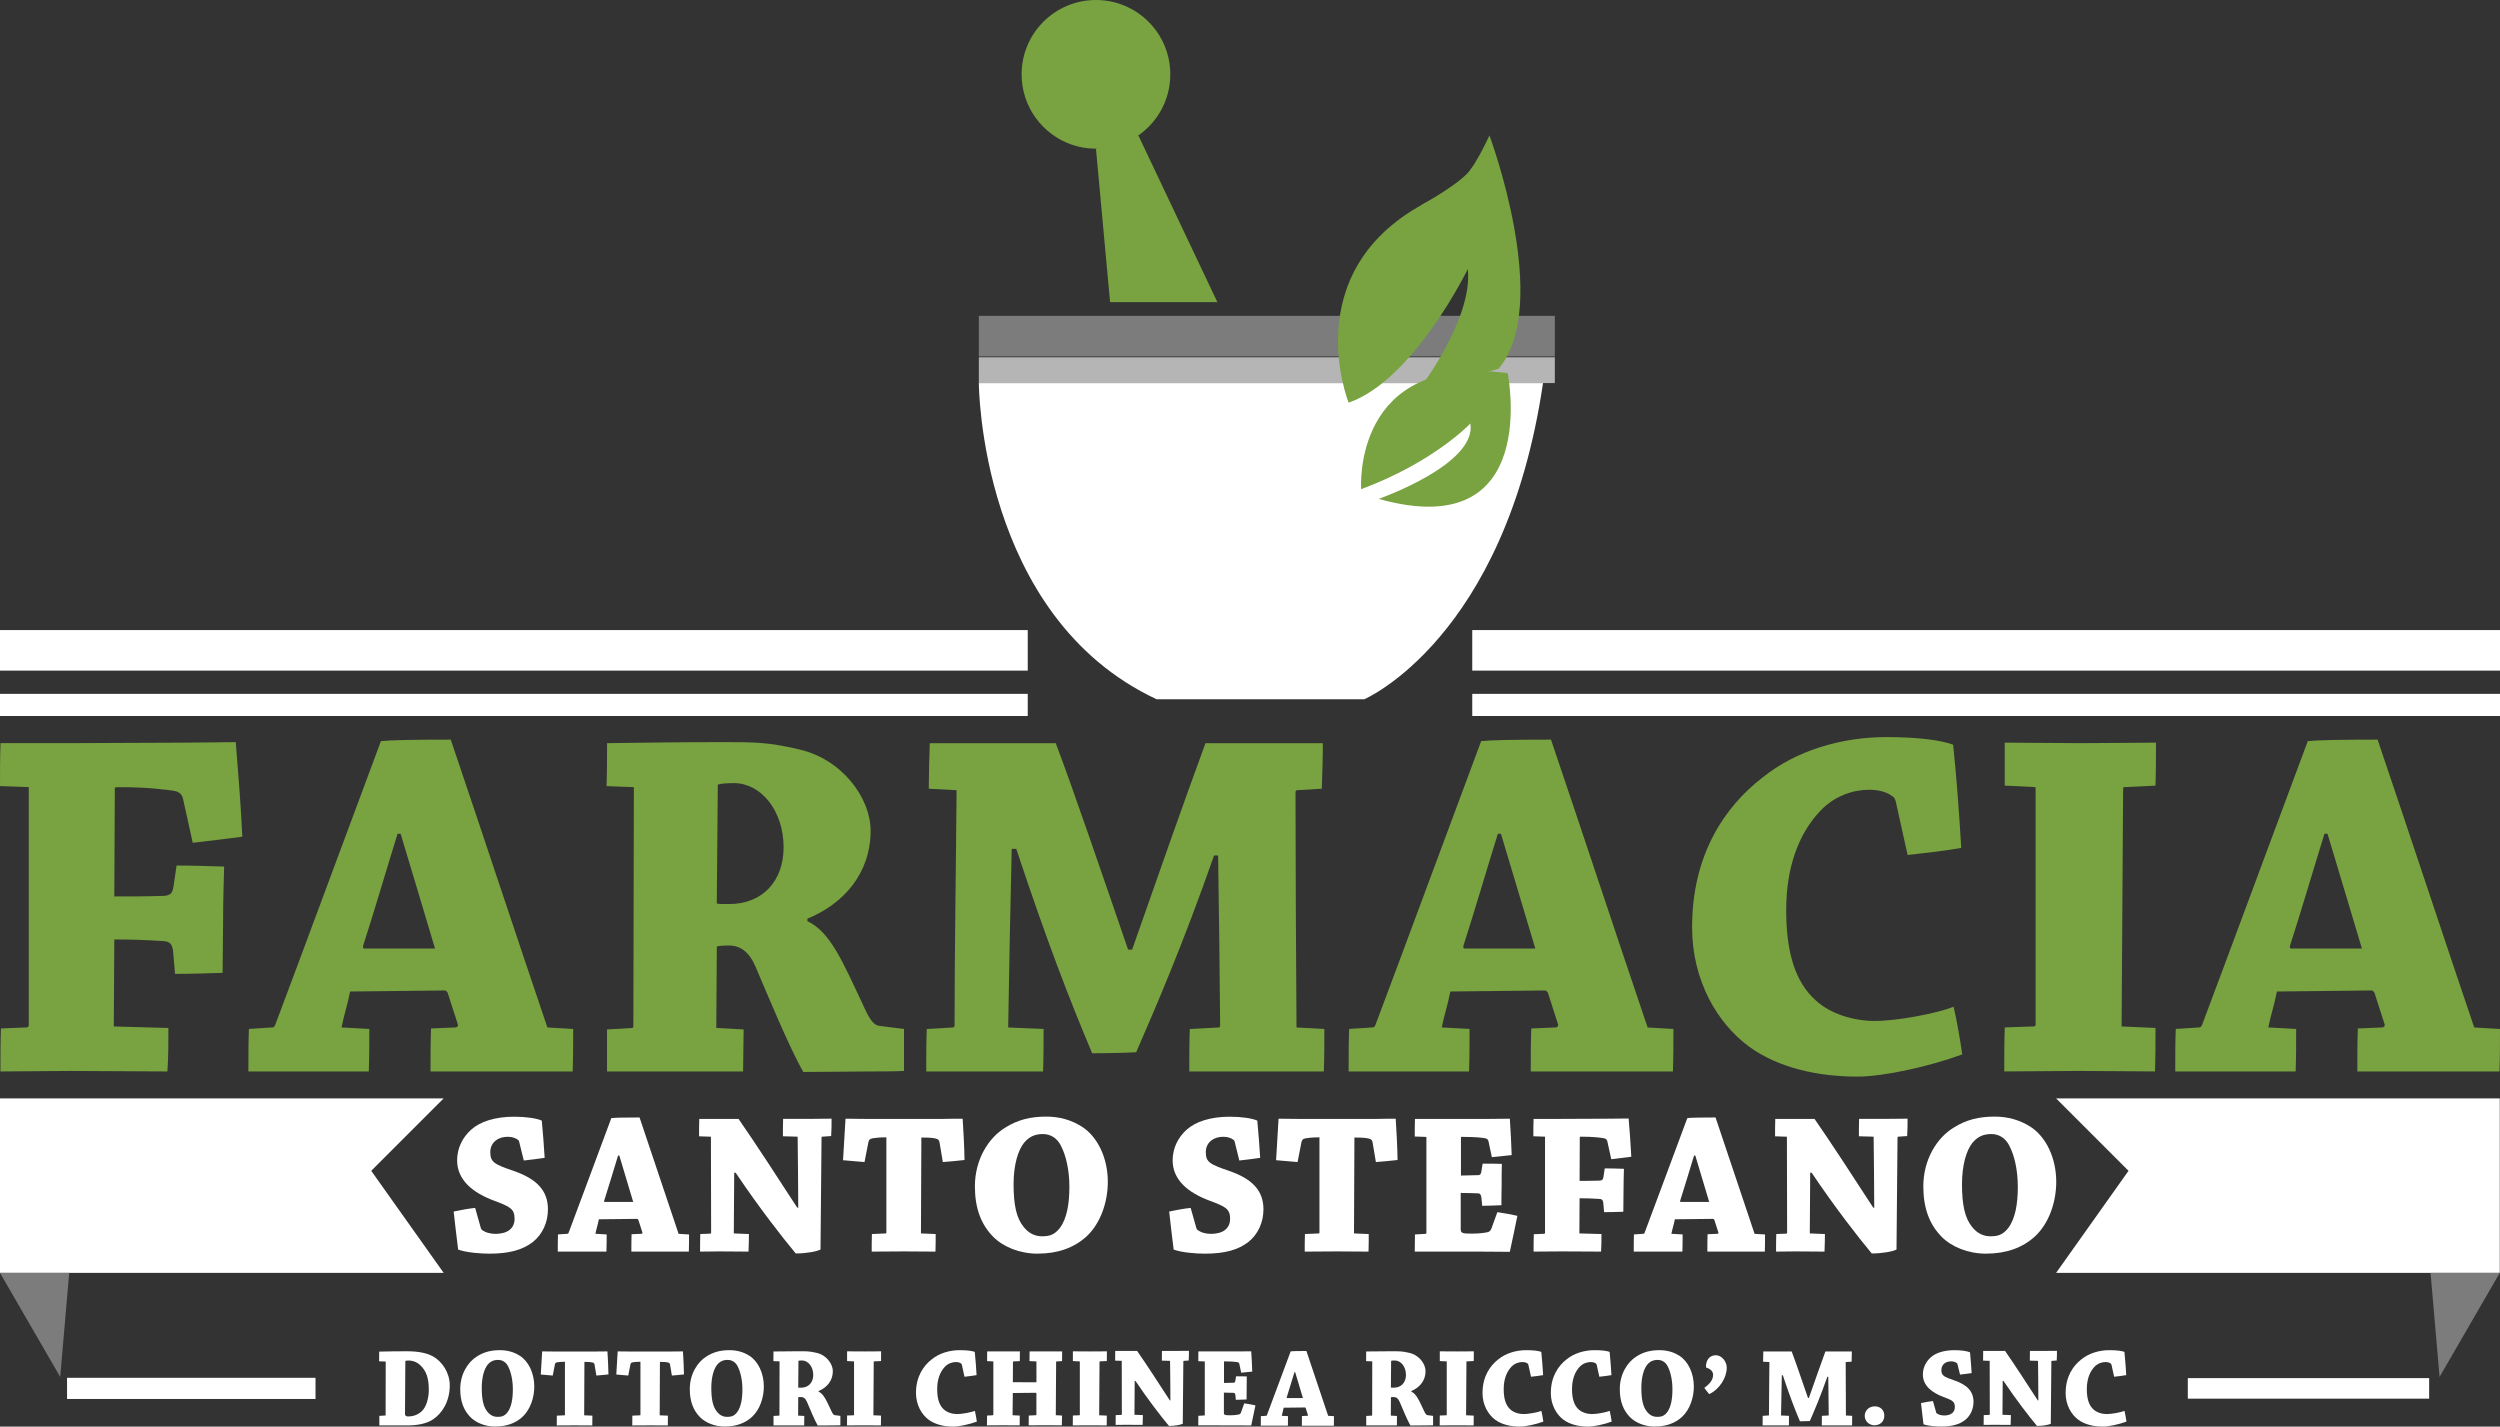 <?xml version="1.0" encoding="UTF-8"?><svg id="Livello_1" xmlns="http://www.w3.org/2000/svg" viewBox="0 0 730 416.57"><rect x="0" y="0" width="730" height="416.57" fill="#333333" stroke="none"/><defs><style>.cls-1{stroke:#7c7c7c;}.cls-1,.cls-2{stroke-width:11.84px;}.cls-1,.cls-2,.cls-3,.cls-4,.cls-5,.cls-6{fill:#fff;}.cls-1,.cls-2,.cls-4,.cls-5,.cls-7,.cls-6{stroke-miterlimit:10;}.cls-2,.cls-4,.cls-5,.cls-6{stroke:#fff;}.cls-8{fill:#7c7c7c;}.cls-9{fill:#79a240;}.cls-4{stroke-width:6px;}.cls-5{stroke-width:6.18px;}.cls-7{fill:#b5b5b5;stroke:#b5b5b5;stroke-width:7.53px;}.cls-6{stroke-width:6.46px;}</style></defs><g><line class="cls-4" x1="638.84" y1="405.41" x2="709.31" y2="405.41"/><line class="cls-5" x1="19.58" y1="405.41" x2="92.13" y2="405.41"/><g><path class="cls-3" d="M112.5,413.34c.07,0,.1-.07,.1-.13l.03-15.64-1.93-.07c0-.97,.03-1.9,.03-2.83,2.46-.07,5.39-.1,8.15-.1,3.46,0,5.82,.57,7.49,1.46,2.83,1.56,4.96,4.89,4.96,8.48,0,4.72-2.2,8.15-4.89,9.95-1.93,1.33-4.89,1.76-7.25,1.76h-8.42v-2.79l1.73-.1Zm5.76-.43c0,.43,.33,.7,.83,.7,1.26,0,2.69-.3,3.99-1.46,1.53-1.4,2.13-4.12,2.13-6.29,0-3.46-.7-5.49-2.46-7.19-1.13-1.1-2.5-1.4-3.39-1.4-.43,0-.77,.03-1,.13l-.1,15.5Z"/><path class="cls-3" d="M144.6,416.55c-2.93,0-5.59-1.1-7.22-2.73-2-2.03-2.99-4.66-2.99-8.22,0-4.36,2.2-7.88,4.92-9.55,2.06-1.3,4.13-1.8,6.69-1.8,2.13,0,4.06,.53,5.79,1.63,2.56,1.63,4.22,5.09,4.22,8.98,0,3.23-1.13,6.69-3.43,8.85-2.06,1.9-4.72,2.83-7.95,2.83h-.03Zm.76-2.83c1.03,0,1.93-.17,2.83-1.33,1.16-1.53,1.56-3.96,1.56-6.72s-.57-5.12-1.36-6.65c-.63-1.3-1.73-1.93-2.96-1.93-1.36,0-2.3,.5-3.06,1.43-.96,1.2-1.7,3.56-1.7,6.72,0,3.39,.47,5.55,1.66,6.99,.9,1.13,1.96,1.5,2.99,1.5h.03Z"/><path class="cls-3" d="M164.86,413.26c.07,0,.1-.07,.1-.13v-15.5c-1.26,0-1.83,.1-2.3,.17-.47,.1-.57,.33-.63,.63l-.63,3.23c-1.13-.1-2.43-.2-3.49-.3,.13-2.26,.27-4.52,.4-6.75,.7,0,2,.03,3.16,.03h12.74c1.3-.03,2.5-.03,3.16-.03,.13,2.23,.27,4.49,.3,6.72-1.06,.13-2.36,.23-3.53,.33l-.53-3.19c-.07-.37-.2-.53-.63-.63-.43-.1-.83-.17-2.33-.17l-.07,15.6,2.4,.1c0,.93,0,1.9-.03,2.86-1.4,0-3.43-.03-5.16-.03-1.6,0-3.56,.03-5.22,.03,0-.96,0-1.93,.03-2.86l2.26-.1Z"/><path class="cls-3" d="M186.91,413.26c.07,0,.1-.07,.1-.13v-15.5c-1.26,0-1.83,.1-2.3,.17-.47,.1-.57,.33-.63,.63l-.63,3.23c-1.13-.1-2.43-.2-3.49-.3,.13-2.26,.27-4.52,.4-6.75,.7,0,2,.03,3.16,.03h12.74c1.3-.03,2.5-.03,3.16-.03,.13,2.23,.27,4.49,.3,6.72-1.06,.13-2.36,.23-3.53,.33l-.53-3.19c-.07-.37-.2-.53-.63-.63-.43-.1-.83-.17-2.33-.17l-.07,15.6,2.4,.1c0,.93,0,1.9-.03,2.86-1.4,0-3.43-.03-5.16-.03-1.6,0-3.56,.03-5.22,.03,0-.96,0-1.93,.03-2.86l2.26-.1Z"/><path class="cls-3" d="M211.63,416.55c-2.93,0-5.59-1.1-7.22-2.73-2-2.03-2.99-4.66-2.99-8.22,0-4.36,2.2-7.88,4.92-9.55,2.06-1.3,4.13-1.8,6.69-1.8,2.13,0,4.06,.53,5.79,1.63,2.56,1.63,4.22,5.09,4.22,8.98,0,3.23-1.13,6.69-3.43,8.85-2.06,1.9-4.72,2.83-7.95,2.83h-.03Zm.76-2.83c1.03,0,1.93-.17,2.83-1.33,1.16-1.53,1.56-3.96,1.56-6.72s-.57-5.12-1.36-6.65c-.63-1.3-1.73-1.93-2.96-1.93-1.36,0-2.3,.5-3.06,1.43-.96,1.2-1.7,3.56-1.7,6.72,0,3.39,.47,5.55,1.66,6.99,.9,1.13,1.96,1.5,2.99,1.5h.03Z"/><path class="cls-3" d="M225.83,397.46c.03-.96,.03-1.9,.03-2.83,2.3-.03,5.09-.07,7.68-.07,1.93,0,2.93,0,4.89,.47,2.89,.63,4.76,3.23,4.76,5.36,0,2.83-1.8,4.82-4.16,5.79v.17c1.5,.7,2.3,2.6,3.76,5.72,.37,.8,.63,1.13,1,1.16l1.6,.2v2.76c-.63,.03-1.8,.03-2.46,.03-.73,0-3.56,.03-4.16,.03-.87-1.46-2.46-5.32-3.13-6.89-.43-1.03-1.03-1.43-1.76-1.43-.43,0-.7,.03-.8,.07l-.03,5.36,1.8,.1c0,.93-.03,1.83-.03,2.76h-8.95v-2.76l1.66-.1s.07-.07,.07-.1l.03-15.74-1.8-.07Zm7.25,7.72c.13,.03,.37,.03,.8,.03,2.23,0,3.59-1.53,3.59-3.73,0-2.43-1.5-4.22-3.26-4.22-.53,0-.87,.03-1.06,.1l-.07,7.82Z"/><path class="cls-3" d="M247.35,397.42v-2.83c1.4,0,3.49,.03,5.02,.03,1.66,0,3.56-.03,4.92-.03,0,.9,0,1.93-.03,2.83l-2.06,.1c-.07,0-.07,.07-.07,.17l-.1,15.57,2.23,.1c0,.93,0,1.93-.03,2.86-1.36,0-3.33-.03-5.02-.03-1.5,0-3.39,.03-4.89,.03,0-.93,0-1.93,.03-2.89l1.93-.07c.07,0,.1-.07,.1-.13v-15.6l-2.03-.1Z"/><path class="cls-3" d="M267.47,406.72c0-4.72,2.13-7.88,4.62-9.81,2.23-1.8,5.22-2.66,8.15-2.66,2.06,0,3.59,.2,4.39,.5,.23,2.26,.4,4.52,.53,6.79-1.13,.2-2.33,.33-3.53,.47l-.76-3.46c-.03-.17-.1-.33-.23-.4-.33-.27-.87-.43-1.53-.43-1.06,0-2.26,.4-3.19,1.36-1.46,1.53-2.26,3.76-2.26,6.55s.6,4.72,1.93,5.92c1,.93,2.56,1.36,3.89,1.36,1.5,0,4.09-.5,5.19-.93,.23,1,.43,2.2,.57,3.13-2.13,.8-5.19,1.46-6.89,1.46-2.59,0-5.19-.57-7.12-1.96-2.1-1.53-3.76-4.36-3.76-7.85v-.03Z"/><path class="cls-3" d="M289.93,413.24c.07,0,.13-.07,.13-.13v-15.57l-1.83-.1c0-.9,0-1.93,.03-2.83h9.55c0,.9,0,1.93-.03,2.83l-1.93,.1s-.07,.03-.07,.17l-.03,5.79c0,.07,.03,.1,.07,.1l6.82,.03v-6.09l-2.03-.1c0-.9,.03-1.93,.03-2.83h9.51c0,.87,0,1.96-.03,2.83l-1.63,.1c-.07,0-.1,.03-.1,.13l-.1,15.57,1.83,.1c-.03,.9-.03,1.93-.07,2.86-1.3,0-3.16-.03-4.56-.03-1.73,0-3.63,.03-5.12,.03,0-.93,0-1.96,.03-2.86l2.13-.1c.07,0,.1-.03,.1-.13v-6.29c0-.07-.03-.13-.1-.13l-6.79,.07-.07,6.49,2.1,.1c0,.93,0,1.93-.03,2.86-1.33,0-3.23-.03-4.86-.03-1.46,0-3.29,.03-4.69,.03,0-.93,.03-1.93,.03-2.86l1.7-.1Z"/><path class="cls-3" d="M313.28,397.42v-2.83c1.4,0,3.49,.03,5.02,.03,1.66,0,3.56-.03,4.92-.03,0,.9,0,1.93-.03,2.83l-2.06,.1c-.07,0-.07,.07-.07,.17l-.1,15.57,2.23,.1c0,.93,0,1.93-.03,2.86-1.36,0-3.33-.03-5.02-.03-1.5,0-3.39,.03-4.89,.03,0-.93,0-1.93,.03-2.89l1.93-.07c.07,0,.1-.07,.1-.13v-15.6l-2.03-.1Z"/><path class="cls-3" d="M327.45,413.14c.1-.03,.13-.07,.13-.13l-.03-15.64-1.93-.07c0-.93,0-1.93,.03-2.83h6.39c2.53,3.63,6.69,10.01,9.55,14.44h.17c-.03-3.83-.03-7.72-.1-11.54l-2.4-.07c0-.9,0-1.96,.03-2.83h4.32c1.16,0,2.56-.03,3.56-.03,0,.9,0,1.9-.07,2.83l-1.46,.1c-.07,0-.1,.03-.1,.17l-.17,18.2c-.67,.33-2.36,.63-4.03,.63-2.2-2.63-5.96-7.45-9.78-13.14h-.23c-.03,3.39-.03,6.59-.07,9.88l2.46,.1c0,.9-.03,1.93-.07,2.86-1.4,0-3.16-.03-4.76-.03-1.06,0-2.2,.03-3.13,.03,0-.93,0-1.93,.03-2.86l1.63-.07Z"/><path class="cls-3" d="M351.67,413.31c.07,0,.13-.07,.13-.13v-15.64l-1.9-.07c0-.97,0-1.96,.03-2.86h12.14c1.36,0,2.53-.03,3.29-.03,.13,1.96,.23,3.96,.3,5.92-.96,.1-2.13,.23-3.23,.33l-.53-2.53c-.07-.3-.2-.5-.67-.57-.47-.07-1.43-.2-3.49-.2h-.33v6.29c1.03-.03,1.96-.03,2.89-.07,.2,0,.4-.23,.43-.63l.2-1.23c1.06-.03,2.16,0,3.13,.03-.03,1.06-.03,2.26-.03,3.46-.03,1.2-.03,2.4-.03,3.26-.96,.03-2.06,.1-3.13,.1l-.13-1.33c-.07-.5-.23-.7-.53-.7-.93-.03-1.86-.07-2.83-.07v5.89c0,.63,.23,.73,1.73,.73,1.33,0,2.16-.13,2.63-.23,.33-.07,.5-.27,.63-.6l.96-2.66c1.13,.17,2.26,.37,3.26,.6-.4,1.93-.8,3.89-1.23,5.86-1.7-.03-6.29-.03-10.91-.03h-4.56c0-.9,.03-1.9,.03-2.79l1.73-.1Z"/><path class="cls-3" d="M369.73,413.42c.1,0,.17-.07,.2-.17,2.03-5.39,4.92-13.24,6.95-18.66,.6-.07,2.13-.1,4.59-.1,1.9,5.59,4.52,13.54,6.35,18.93l1.7,.1c0,.9,0,1.86-.03,2.79h-9.35c0-.96,0-1.9,.03-2.83l1.63-.07c.1-.03,.17-.1,.13-.2-.17-.5-.5-1.56-.67-2.06-.07-.13-.13-.17-.23-.17l-6.19,.07c-.13,.73-.43,1.66-.57,2.36l1.83,.1c0,.9,0,1.86-.03,2.79h-7.92c0-.96,0-1.9,.03-2.79l1.53-.1Zm8.25-12.74c-.77,2.46-1.53,5.09-2.26,7.35-.03,.13,0,.2,.07,.2h4.66c-.67-2.2-1.46-4.92-2.26-7.55h-.2Z"/><path class="cls-3" d="M398.9,397.46c.03-.96,.03-1.9,.03-2.83,2.3-.03,5.09-.07,7.68-.07,1.93,0,2.93,0,4.89,.47,2.89,.63,4.76,3.23,4.76,5.36,0,2.83-1.8,4.82-4.16,5.79v.17c1.5,.7,2.3,2.6,3.76,5.72,.37,.8,.63,1.13,1,1.16l1.6,.2v2.76c-.63,.03-1.8,.03-2.46,.03-.73,0-3.56,.03-4.16,.03-.87-1.46-2.46-5.32-3.13-6.89-.43-1.03-1.03-1.43-1.76-1.43-.43,0-.7,.03-.8,.07l-.03,5.36,1.8,.1c0,.93-.03,1.83-.03,2.76h-8.95v-2.76l1.66-.1s.07-.07,.07-.1l.03-15.74-1.8-.07Zm7.25,7.72c.13,.03,.37,.03,.8,.03,2.23,0,3.59-1.53,3.59-3.73,0-2.43-1.5-4.22-3.26-4.22-.53,0-.87,.03-1.07,.1l-.07,7.82Z"/><path class="cls-3" d="M420.42,397.42v-2.83c1.4,0,3.49,.03,5.02,.03,1.66,0,3.56-.03,4.92-.03,0,.9,0,1.93-.03,2.83l-2.06,.1c-.07,0-.07,.07-.07,.17l-.1,15.57,2.23,.1c0,.93,0,1.93-.03,2.86-1.36,0-3.33-.03-5.02-.03-1.5,0-3.39,.03-4.89,.03,0-.93,0-1.93,.03-2.89l1.93-.07c.07,0,.1-.07,.1-.13v-15.6l-2.03-.1Z"/><path class="cls-3" d="M432.9,406.72c0-4.72,2.13-7.88,4.62-9.81,2.23-1.8,5.22-2.66,8.15-2.66,2.06,0,3.59,.2,4.39,.5,.23,2.26,.4,4.52,.53,6.79-1.13,.2-2.33,.33-3.53,.47l-.77-3.46c-.03-.17-.1-.33-.23-.4-.33-.27-.87-.43-1.53-.43-1.06,0-2.26,.4-3.19,1.36-1.46,1.53-2.26,3.76-2.26,6.55s.6,4.72,1.93,5.92c1,.93,2.56,1.36,3.89,1.36,1.5,0,4.09-.5,5.19-.93,.23,1,.43,2.2,.57,3.13-2.13,.8-5.19,1.46-6.89,1.46-2.6,0-5.19-.57-7.12-1.96-2.1-1.53-3.76-4.36-3.76-7.85v-.03Z"/><path class="cls-3" d="M452.85,406.72c0-4.72,2.13-7.88,4.62-9.81,2.23-1.8,5.22-2.66,8.15-2.66,2.06,0,3.59,.2,4.39,.5,.23,2.26,.4,4.52,.53,6.79-1.13,.2-2.33,.33-3.53,.47l-.77-3.46c-.03-.17-.1-.33-.23-.4-.33-.27-.87-.43-1.53-.43-1.06,0-2.26,.4-3.19,1.36-1.46,1.53-2.26,3.76-2.26,6.55s.6,4.72,1.93,5.92c1,.93,2.56,1.36,3.89,1.36,1.5,0,4.09-.5,5.19-.93,.23,1,.43,2.2,.57,3.13-2.13,.8-5.19,1.46-6.89,1.46-2.6,0-5.19-.57-7.12-1.96-2.1-1.53-3.76-4.36-3.76-7.85v-.03Z"/><path class="cls-3" d="M483.19,416.55c-2.93,0-5.59-1.1-7.22-2.73-2-2.03-2.99-4.66-2.99-8.22,0-4.36,2.2-7.88,4.92-9.55,2.06-1.3,4.13-1.8,6.69-1.8,2.13,0,4.06,.53,5.79,1.63,2.56,1.63,4.22,5.09,4.22,8.98,0,3.23-1.13,6.69-3.43,8.85-2.06,1.9-4.72,2.83-7.95,2.83h-.03Zm.77-2.83c1.03,0,1.93-.17,2.83-1.33,1.16-1.53,1.56-3.96,1.56-6.72s-.57-5.12-1.36-6.65c-.63-1.3-1.73-1.93-2.96-1.93-1.36,0-2.3,.5-3.06,1.43-.97,1.2-1.7,3.56-1.7,6.72,0,3.39,.47,5.55,1.66,6.99,.9,1.13,1.96,1.5,2.99,1.5h.03Z"/><path class="cls-3" d="M501.02,395.73c1.7,0,3.19,1.8,3.19,3.63,0,2.96-2.16,6.35-5.12,7.72-.47-.57-1-1.2-1.43-1.83,2.1-1.5,2.56-2.73,2.56-3.83,0-1.26-1.2-1.83-2.06-2.13-.13-2.1,1.06-3.56,2.83-3.56h.03Z"/><path class="cls-3" d="M514.82,397.61c0-.93,.03-2.06,.07-2.99h8.28c1.03,2.7,3.23,9.12,4.76,13.57h.27c1.56-4.46,3.43-9.78,4.82-13.57h7.72c0,.93-.03,2.03-.07,2.99l-1.63,.1c-.07,0-.1,.07-.1,.17,0,4.72,.03,10.45,.07,15.44l1.83,.1c0,.87,0,1.9-.03,2.79h-8.85c0-.9,0-1.93,.03-2.79l1.9-.1c.07,0,.1-.07,.1-.13-.03-3.49-.07-7.19-.13-11.18h-.27c-2.03,5.79-3.76,9.81-5.12,12.94-.5,.03-1.86,.07-2.89,.07-1.53-3.63-3.03-7.52-4.99-13.44h-.3c-.1,4.09-.17,7.88-.23,11.74l2.33,.1c0,.87,0,1.9-.03,2.79h-7.68c0-.9,0-1.93,.03-2.79l1.7-.1c.1,0,.13-.07,.13-.13,0-4.76,.1-10.78,.13-15.47l-1.83-.1Z"/><path class="cls-3" d="M547.46,410.65c1.73,0,2.76,1.23,2.76,2.7,0,1.73-1.2,2.83-2.93,2.83-1.36,0-2.79-1.1-2.79-2.76,0-1.43,1.13-2.76,2.93-2.76h.03Z"/><path class="cls-3" d="M565.32,412.39c.03,.1,.1,.23,.2,.3,.57,.43,1.36,.63,2.2,.63s1.76-.2,2.3-.67c.5-.4,.8-1,.8-1.8,0-1.66-.83-2-3.39-2.96-3.36-1.26-5.95-3.29-5.95-6.55,0-2.06,.97-3.79,2.26-4.96,1.46-1.33,3.89-2.13,7.05-2.13,1.9,0,3.66,.27,4.46,.63,.2,2,.33,4.06,.47,6.06-1.03,.17-2.26,.3-3.39,.43l-.76-3.09c-.03-.1-.07-.17-.13-.23-.4-.33-1.03-.53-1.7-.53-.8,0-1.43,.2-1.96,.6-.43,.33-.9,.96-.9,1.9,0,1.66,.7,2,3.79,3.06,3.66,1.26,5.59,3.13,5.59,6.25,0,2.1-.87,4.06-2.46,5.32-1.63,1.26-3.79,1.9-7.05,1.9-1.4,0-3.73-.17-5.09-.66-.27-2.1-.5-4.16-.73-6.19,1.06-.23,2.36-.47,3.49-.6l.93,3.29Z"/><path class="cls-3" d="M580.89,413.14c.1-.03,.13-.07,.13-.13l-.03-15.64-1.93-.07c0-.93,0-1.93,.03-2.83h6.39c2.53,3.63,6.69,10.01,9.55,14.44h.17c-.03-3.83-.03-7.72-.1-11.54l-2.39-.07c0-.9,0-1.96,.03-2.83h4.33c1.16,0,2.56-.03,3.56-.03,0,.9,0,1.9-.07,2.83l-1.46,.1c-.07,0-.1,.03-.1,.17l-.17,18.2c-.67,.33-2.36,.63-4.03,.63-2.2-2.63-5.95-7.45-9.78-13.14h-.23c-.03,3.39-.03,6.59-.07,9.88l2.46,.1c0,.9-.03,1.93-.07,2.86-1.4,0-3.16-.03-4.76-.03-1.06,0-2.2,.03-3.13,.03,0-.93,0-1.93,.03-2.86l1.63-.07Z"/><path class="cls-3" d="M603.17,406.72c0-4.72,2.13-7.88,4.62-9.81,2.23-1.8,5.22-2.66,8.15-2.66,2.06,0,3.59,.2,4.39,.5,.23,2.26,.4,4.52,.53,6.79-1.13,.2-2.33,.33-3.53,.47l-.77-3.46c-.03-.17-.1-.33-.23-.4-.33-.27-.87-.43-1.53-.43-1.06,0-2.26,.4-3.19,1.36-1.46,1.53-2.26,3.76-2.26,6.55s.6,4.72,1.93,5.92c1,.93,2.56,1.36,3.89,1.36,1.5,0,4.09-.5,5.19-.93,.23,1,.43,2.2,.57,3.13-2.13,.8-5.19,1.46-6.89,1.46-2.6,0-5.19-.57-7.12-1.96-2.1-1.53-3.76-4.36-3.76-7.85v-.03Z"/></g></g><g><g><path class="cls-9" d="M0,229.56c0-4.14,0-8.57,.15-12.56H19.65c4.43,0,31.17-.15,34.57-.15,6.06,0,11.23-.15,14.62-.15,.74,9.16,1.48,18.32,1.92,27.62-4.28,.59-9.45,1.18-14.48,1.77l-2.81-12.7c-.3-1.33-.89-2.22-2.95-2.51-2.22-.29-6.94-1.03-15.81-1.03-.44,0-.89,0-1.18,.15l-.15,31.76c4.87,0,9.31,0,13.89-.15,2.66,0,3.1-.89,3.4-2.81l.89-6.06c4.73,0,9.31,.15,13.89,.3-.15,5.02-.3,10.49-.3,15.81s-.15,10.78-.15,15.22c-4.43,.15-9.01,.3-13.89,.3l-.59-6.8c-.3-2.07-1.03-2.81-3.55-2.81-4.43-.29-8.86-.44-13.59-.44l-.15,25.41,15.95,.44c0,4.14,0,8.57-.3,12.7-7.98,0-19.06-.15-28.36-.15-6.94,0-14.33,.15-20.39,.15,0-4.14,0-8.57,.15-12.56l7.53-.3c.3,0,.59-.3,.59-.59v-69.58l-8.42-.3Z"/><path class="cls-9" d="M79.47,300.02c.44,0,.74-.3,.89-.74,9.01-23.93,21.86-58.79,30.87-82.87,2.66-.3,9.45-.44,20.39-.44,8.42,24.82,20.09,60.12,28.22,84.05l7.53,.44c0,3.99,0,8.27-.15,12.41h-41.51c0-4.28,0-8.42,.15-12.56l7.24-.3c.44-.15,.74-.44,.59-.89-.74-2.21-2.22-6.94-2.95-9.16-.3-.59-.59-.74-1.03-.74l-27.48,.3c-.59,3.25-1.92,7.39-2.51,10.49l8.12,.44c0,3.99,0,8.27-.15,12.41h-35.16c0-4.28,0-8.42,.15-12.41l6.8-.44Zm36.63-56.58c-3.4,10.93-6.79,22.6-10.05,32.65-.15,.59,0,.89,.3,.89h20.68c-2.95-9.75-6.5-21.86-10.05-33.53h-.89Z"/><path class="cls-9" d="M177.11,229.56c.15-4.28,.15-8.42,.15-12.56,10.19-.15,22.6-.3,34.12-.3,8.57,0,13,0,21.72,2.07,12.85,2.81,21.12,14.33,21.12,23.78,0,12.56-7.98,21.42-18.46,25.7v.74c6.65,3.1,10.19,11.52,16.69,25.41,1.63,3.55,2.81,5.02,4.43,5.17l7.09,.89v12.26c-2.81,.15-7.98,.15-10.93,.15-3.25,0-15.81,.15-18.46,.15-3.84-6.5-10.93-23.64-13.89-30.58-1.92-4.58-4.58-6.35-7.83-6.35-1.92,0-3.1,.15-3.55,.29l-.15,23.78,7.98,.44c0,4.14-.15,8.13-.15,12.26h-39.74v-12.26l7.39-.44c.15,0,.3-.3,.3-.44l.15-69.87-7.98-.3Zm32.2,34.27c.59,.15,1.63,.15,3.55,.15,9.9,0,15.95-6.8,15.95-16.55,0-10.78-6.65-18.76-14.48-18.76-2.36,0-3.84,.15-4.73,.44l-.3,34.71Z"/><path class="cls-9" d="M271.2,230.3c0-4.14,.15-9.16,.3-13.29h36.78c4.58,11.97,14.33,40.48,21.12,60.27h1.18c6.94-19.8,15.22-43.43,21.42-60.27h34.27c0,4.14-.15,9.01-.3,13.29l-7.24,.44c-.3,0-.44,.29-.44,.74,0,20.98,.15,46.38,.29,68.54l8.13,.44c0,3.84,0,8.42-.15,12.41h-39.29c0-3.99,0-8.57,.15-12.41l8.42-.44c.3,0,.44-.3,.44-.59-.15-15.51-.3-31.91-.59-49.64h-1.18c-9.01,25.7-16.69,43.58-22.75,57.46-2.22,.15-8.27,.3-12.85,.3-6.8-16.1-13.44-33.39-22.16-59.68h-1.33c-.44,18.17-.74,35.01-1.03,52.15l10.34,.44c0,3.84,0,8.42-.15,12.41h-34.12c0-3.99,0-8.57,.15-12.41l7.53-.44c.44,0,.59-.3,.59-.59,0-21.12,.44-47.86,.59-68.69l-8.12-.44Z"/><path class="cls-9" d="M400.74,300.02c.44,0,.74-.3,.89-.74,9.01-23.93,21.86-58.79,30.87-82.87,2.66-.3,9.45-.44,20.39-.44,8.42,24.82,20.09,60.12,28.22,84.05l7.53,.44c0,3.99,0,8.27-.15,12.41h-41.51c0-4.28,0-8.42,.15-12.56l7.24-.3c.44-.15,.74-.44,.59-.89-.74-2.21-2.22-6.94-2.95-9.16-.3-.59-.59-.74-1.03-.74l-27.48,.3c-.59,3.25-1.92,7.39-2.51,10.49l8.12,.44c0,3.99,0,8.27-.15,12.41h-35.16c0-4.28,0-8.42,.15-12.41l6.8-.44Zm36.64-56.58c-3.4,10.93-6.8,22.6-10.04,32.65-.15,.59,0,.89,.29,.89h20.68c-2.95-9.75-6.5-21.86-10.04-33.53h-.89Z"/><path class="cls-9" d="M494.1,270.63c0-20.98,9.45-35.01,20.53-43.58,9.9-7.98,23.19-11.82,36.19-11.82,9.16,0,15.95,.89,19.5,2.22,1.03,10.05,1.77,20.09,2.36,30.14-5.02,.89-10.34,1.48-15.66,2.07l-3.4-15.36c-.15-.74-.44-1.48-1.03-1.77-1.48-1.18-3.84-1.92-6.79-1.92-4.73,0-10.05,1.77-14.18,6.06-6.5,6.8-10.05,16.69-10.05,29.1s2.66,20.98,8.57,26.29c4.43,4.14,11.37,6.06,17.28,6.06,6.65,0,18.17-2.22,23.04-4.14,1.03,4.43,1.92,9.75,2.51,13.89-9.45,3.54-23.04,6.5-30.58,6.5-11.52,0-23.04-2.51-31.61-8.72-9.31-6.8-16.69-19.35-16.69-34.86v-.15Z"/><path class="cls-9" d="M585.38,229.41v-12.56c6.2,0,15.51,.15,22.31,.15,7.39,0,15.81-.15,21.86-.15,0,3.99,0,8.57-.15,12.56l-9.16,.44c-.29,0-.29,.29-.29,.74l-.44,69.13,9.9,.44c0,4.14,0,8.57-.15,12.7-6.06,0-14.77-.15-22.31-.15-6.65,0-15.07,.15-21.71,.15,0-4.14,0-8.57,.15-12.85l8.57-.3c.3,0,.44-.29,.44-.59v-69.28l-9.01-.44Z"/><path class="cls-9" d="M642.11,300.02c.44,0,.74-.3,.89-.74,9.01-23.93,21.86-58.79,30.87-82.87,2.66-.3,9.45-.44,20.39-.44,8.42,24.82,20.09,60.12,28.21,84.05l7.53,.44c0,3.99,0,8.27-.15,12.41h-41.51c0-4.28,0-8.42,.15-12.56l7.24-.3c.44-.15,.74-.44,.59-.89-.74-2.21-2.22-6.94-2.95-9.16-.29-.59-.59-.74-1.03-.74l-27.48,.3c-.59,3.25-1.92,7.39-2.51,10.49l8.13,.44c0,3.99,0,8.27-.15,12.41h-35.16c0-4.28,0-8.42,.15-12.41l6.8-.44Zm36.64-56.58c-3.4,10.93-6.8,22.6-10.05,32.65-.15,.59,0,.89,.3,.89h20.68c-2.95-9.75-6.5-21.86-10.05-33.53h-.89Z"/></g><g><path class="cls-3" d="M140.41,358.61c.06,.18,.18,.42,.36,.54,1.02,.78,2.45,1.14,3.94,1.14s3.16-.36,4.12-1.19c.9-.72,1.43-1.79,1.43-3.23,0-2.98-1.49-3.58-6.09-5.31-6.03-2.27-10.69-5.91-10.69-11.76,0-3.7,1.73-6.81,4.06-8.9,2.63-2.39,6.99-3.82,12.66-3.82,3.4,0,6.57,.48,8,1.14,.36,3.58,.6,7.28,.84,10.87-1.85,.3-4.06,.54-6.09,.78l-1.37-5.55c-.06-.18-.12-.3-.24-.42-.72-.6-1.85-.96-3.05-.96-1.43,0-2.57,.36-3.52,1.07-.78,.6-1.61,1.73-1.61,3.4,0,2.98,1.25,3.58,6.81,5.49,6.57,2.27,10.03,5.61,10.03,11.22,0,3.76-1.55,7.28-4.42,9.55-2.93,2.27-6.81,3.4-12.66,3.4-2.51,0-6.69-.3-9.14-1.19-.48-3.76-.9-7.46-1.31-11.11,1.91-.42,4.24-.84,6.27-1.07l1.67,5.91Z"/><path class="cls-3" d="M165.67,360.28c.18,0,.3-.12,.36-.3,3.64-9.67,8.84-23.76,12.48-33.5,1.07-.12,3.82-.18,8.24-.18,3.4,10.03,8.12,24.3,11.4,33.98l3.05,.18c0,1.61,0,3.34-.06,5.01h-16.78c0-1.73,0-3.4,.06-5.08l2.93-.12c.18-.06,.3-.18,.24-.36-.3-.9-.9-2.81-1.19-3.7-.12-.24-.24-.3-.42-.3l-11.11,.12c-.24,1.31-.78,2.98-1.01,4.24l3.28,.18c0,1.61,0,3.34-.06,5.01h-14.21c0-1.73,0-3.4,.06-5.01l2.75-.18Zm14.81-22.87c-1.37,4.42-2.75,9.14-4.06,13.2-.06,.24,0,.36,.12,.36h8.36c-1.19-3.94-2.63-8.84-4.06-13.55h-.36Z"/><path class="cls-3" d="M207.41,360.22c.18-.06,.24-.12,.24-.24l-.06-28.06-3.46-.12c0-1.67,0-3.46,.06-5.08h11.46c4.54,6.51,12,17.97,17.14,25.91h.3c-.06-6.87-.06-13.85-.18-20.72l-4.3-.12c0-1.61,0-3.52,.06-5.08h7.76c2.09,0,4.6-.06,6.39-.06,0,1.61,0,3.4-.12,5.08l-2.63,.18c-.12,0-.18,.06-.18,.3l-.3,32.66c-1.19,.6-4.24,1.14-7.23,1.14-3.94-4.72-10.69-13.37-17.55-23.58h-.42c-.06,6.09-.06,11.82-.12,17.73l4.42,.18c0,1.61-.06,3.46-.12,5.13-2.51,0-5.67-.06-8.54-.06-1.91,0-3.94,.06-5.61,.06,0-1.67,0-3.46,.06-5.13l2.93-.12Z"/><path class="cls-3" d="M258.64,360.16c.12,0,.18-.12,.18-.24v-27.82c-2.27,0-3.28,.18-4.12,.3-.84,.18-1.01,.6-1.13,1.13l-1.13,5.79c-2.03-.18-4.36-.36-6.27-.54,.24-4.06,.48-8.12,.72-12.12,1.25,0,3.58,.06,5.67,.06h22.87c2.33-.06,4.48-.06,5.67-.06,.24,4,.48,8.06,.54,12.06-1.91,.24-4.24,.42-6.33,.6l-.96-5.73c-.12-.66-.36-.96-1.13-1.13-.78-.18-1.49-.3-4.18-.3l-.12,28,4.3,.18c0,1.67,0,3.4-.06,5.13-2.51,0-6.15-.06-9.25-.06-2.87,0-6.39,.06-9.37,.06,0-1.73,0-3.46,.06-5.13l4.06-.18Z"/><path class="cls-3" d="M303,366.07c-5.25,0-10.03-1.97-12.96-4.9-3.58-3.64-5.37-8.36-5.37-14.75,0-7.82,3.94-14.15,8.84-17.14,3.7-2.33,7.4-3.23,12-3.23,3.82,0,7.28,.96,10.39,2.93,4.6,2.93,7.58,9.14,7.58,16.12,0,5.79-2.03,12-6.15,15.88-3.7,3.4-8.48,5.08-14.27,5.08h-.06Zm1.37-5.08c1.85,0,3.46-.3,5.08-2.39,2.09-2.75,2.81-7.1,2.81-12.06s-1.02-9.2-2.45-11.94c-1.13-2.33-3.1-3.46-5.31-3.46-2.45,0-4.12,.9-5.49,2.57-1.73,2.15-3.05,6.39-3.05,12.06,0,6.09,.84,9.97,2.99,12.54,1.61,2.03,3.52,2.69,5.37,2.69h.06Z"/><path class="cls-3" d="M349.34,358.61c.06,.18,.18,.42,.36,.54,1.02,.78,2.45,1.14,3.94,1.14s3.16-.36,4.12-1.19c.9-.72,1.43-1.79,1.43-3.23,0-2.98-1.49-3.58-6.09-5.31-6.03-2.27-10.69-5.91-10.69-11.76,0-3.7,1.73-6.81,4.06-8.9,2.63-2.39,6.99-3.82,12.66-3.82,3.4,0,6.57,.48,8,1.14,.36,3.58,.6,7.28,.84,10.87-1.85,.3-4.06,.54-6.09,.78l-1.37-5.55c-.06-.18-.12-.3-.24-.42-.72-.6-1.85-.96-3.05-.96-1.43,0-2.57,.36-3.52,1.07-.78,.6-1.61,1.73-1.61,3.4,0,2.98,1.25,3.58,6.81,5.49,6.57,2.27,10.03,5.61,10.03,11.22,0,3.76-1.55,7.28-4.42,9.55-2.93,2.27-6.81,3.4-12.66,3.4-2.51,0-6.69-.3-9.14-1.19-.48-3.76-.9-7.46-1.31-11.11,1.91-.42,4.24-.84,6.27-1.07l1.67,5.91Z"/><path class="cls-3" d="M385.1,360.16c.12,0,.18-.12,.18-.24v-27.82c-2.27,0-3.28,.18-4.12,.3-.84,.18-1.02,.6-1.14,1.13l-1.13,5.79c-2.03-.18-4.36-.36-6.27-.54,.24-4.06,.48-8.12,.72-12.12,1.25,0,3.58,.06,5.67,.06h22.87c2.33-.06,4.48-.06,5.67-.06,.24,4,.48,8.06,.54,12.06-1.91,.24-4.24,.42-6.33,.6l-.96-5.73c-.12-.66-.36-.96-1.13-1.13-.78-.18-1.49-.3-4.18-.3l-.12,28,4.3,.18c0,1.67,0,3.4-.06,5.13-2.51,0-6.15-.06-9.26-.06-2.87,0-6.39,.06-9.37,.06,0-1.73,0-3.46,.06-5.13l4.06-.18Z"/><path class="cls-3" d="M416.27,360.28c.12,0,.24-.12,.24-.24v-28.06l-3.4-.12c0-1.73,0-3.52,.06-5.14h21.79c2.45,0,4.54-.06,5.91-.06,.24,3.52,.42,7.11,.54,10.63-1.73,.18-3.82,.42-5.79,.6l-.96-4.54c-.12-.54-.36-.89-1.19-1.02-.84-.12-2.57-.36-6.27-.36h-.6v11.29c1.85-.06,3.52-.06,5.19-.12,.36,0,.72-.42,.78-1.13l.36-2.21c1.91-.06,3.88,0,5.61,.06-.06,1.91-.06,4.06-.06,6.21-.06,2.15-.06,4.3-.06,5.85-1.73,.06-3.7,.18-5.61,.18l-.24-2.39c-.12-.9-.42-1.25-.96-1.25-1.67-.06-3.34-.12-5.08-.12v10.57c0,1.13,.42,1.31,3.11,1.31,2.39,0,3.88-.24,4.72-.42,.6-.12,.9-.48,1.14-1.07l1.73-4.78c2.03,.3,4.06,.66,5.85,1.07-.72,3.46-1.43,6.99-2.21,10.51-3.04-.06-11.28-.06-19.58-.06h-8.18c0-1.61,.06-3.4,.06-5.01l3.11-.18Z"/><path class="cls-3" d="M447.74,331.8c0-1.67,0-3.46,.06-5.08h7.88c1.79,0,12.6-.06,13.97-.06,2.45,0,4.54-.06,5.91-.06,.3,3.7,.6,7.4,.78,11.17-1.73,.24-3.82,.48-5.85,.72l-1.13-5.14c-.12-.54-.36-.89-1.19-1.02-.89-.12-2.81-.42-6.39-.42-.18,0-.36,0-.48,.06l-.06,12.84c1.97,0,3.76,0,5.61-.06,1.07,0,1.25-.36,1.37-1.13l.36-2.45c1.91,0,3.76,.06,5.61,.12-.06,2.03-.12,4.24-.12,6.39s-.06,4.36-.06,6.15c-1.79,.06-3.64,.12-5.61,.12l-.24-2.75c-.12-.84-.42-1.13-1.43-1.13-1.79-.12-3.58-.18-5.49-.18l-.06,10.27,6.45,.18c0,1.67,0,3.46-.12,5.13-3.22,0-7.7-.06-11.46-.06-2.81,0-5.79,.06-8.24,.06,0-1.67,0-3.46,.06-5.08l3.04-.12c.12,0,.24-.12,.24-.24v-28.12l-3.4-.12Z"/><path class="cls-3" d="M479.86,360.28c.18,0,.3-.12,.36-.3,3.64-9.67,8.84-23.76,12.48-33.5,1.07-.12,3.82-.18,8.24-.18,3.4,10.03,8.12,24.3,11.4,33.98l3.05,.18c0,1.61,0,3.34-.06,5.01h-16.78c0-1.73,0-3.4,.06-5.08l2.93-.12c.18-.06,.3-.18,.24-.36-.3-.9-.89-2.81-1.19-3.7-.12-.24-.24-.3-.42-.3l-11.11,.12c-.24,1.31-.78,2.98-1.02,4.24l3.28,.18c0,1.61,0,3.34-.06,5.01h-14.21c0-1.73,0-3.4,.06-5.01l2.75-.18Zm14.81-22.87c-1.37,4.42-2.75,9.14-4.06,13.2-.06,.24,0,.36,.12,.36h8.36c-1.19-3.94-2.63-8.84-4.06-13.55h-.36Z"/><path class="cls-3" d="M521.6,360.22c.18-.06,.24-.12,.24-.24l-.06-28.06-3.46-.12c0-1.67,0-3.46,.06-5.08h11.46c4.54,6.51,12,17.97,17.14,25.91h.3c-.06-6.87-.06-13.85-.18-20.72l-4.3-.12c0-1.61,0-3.52,.06-5.08h7.76c2.09,0,4.6-.06,6.39-.06,0,1.61,0,3.4-.12,5.08l-2.63,.18c-.12,0-.18,.06-.18,.3l-.3,32.66c-1.19,.6-4.24,1.14-7.23,1.14-3.94-4.72-10.69-13.37-17.55-23.58h-.42c-.06,6.09-.06,11.82-.12,17.73l4.42,.18c0,1.61-.06,3.46-.12,5.13-2.51,0-5.67-.06-8.54-.06-1.91,0-3.94,.06-5.61,.06,0-1.67,0-3.46,.06-5.13l2.93-.12Z"/><path class="cls-3" d="M579.94,366.07c-5.25,0-10.03-1.97-12.96-4.9-3.58-3.64-5.37-8.36-5.37-14.75,0-7.82,3.94-14.15,8.84-17.14,3.7-2.33,7.4-3.23,12-3.23,3.82,0,7.28,.96,10.39,2.93,4.6,2.93,7.58,9.14,7.58,16.12,0,5.79-2.03,12-6.15,15.88-3.7,3.4-8.48,5.08-14.27,5.08h-.06Zm1.37-5.08c1.85,0,3.46-.3,5.08-2.39,2.09-2.75,2.81-7.1,2.81-12.06s-1.02-9.2-2.45-11.94c-1.14-2.33-3.11-3.46-5.31-3.46-2.45,0-4.12,.9-5.49,2.57-1.73,2.15-3.05,6.39-3.05,12.06,0,6.09,.84,9.97,2.99,12.54,1.61,2.03,3.52,2.69,5.37,2.69h.06Z"/></g><line class="cls-2" y1="189.9" x2="300.1" y2="189.9"/><line class="cls-6" y1="205.84" x2="300.1" y2="205.84"/><line class="cls-2" x1="429.9" y1="189.9" x2="730" y2="189.9"/><line class="cls-6" x1="429.9" y1="205.84" x2="730" y2="205.84"/><g><path class="cls-9" d="M298.31,21.71c0-11.99,9.72-21.71,21.71-21.71s21.71,9.72,21.71,21.71-9.72,21.71-21.71,21.71c-2.46,0-4.82-.41-7.02-1.16-8.54-2.92-14.69-11.02-14.69-20.55Z"/><path class="cls-3" d="M285.82,111.85s.13,68.15,51.93,92.34h60.6s41.22-17.59,52.21-92.34h-164.74Z"/><polygon class="cls-9" points="324.14 88.22 355.47 88.22 332.4 39.54 320.02 43.42 324.14 88.22"/><line class="cls-1" x1="285.82" y1="98.15" x2="454.01" y2="98.15"/><line class="cls-7" x1="285.82" y1="108.09" x2="454.01" y2="108.09"/><g><path class="cls-9" d="M393.81,117.59s-16.87-41.77,27.93-61.01c0,0,5.27,0,13.18-17.04,0,0,18.45,49.47,2.64,68.15l-23.63,6.6s16.25-20.89,14.67-35.73c0,0-15.81,32.43-34.79,39.02Z"/><path class="cls-9" d="M397.46,142.84s-2.9-39.85,42.78-33.88c0,0,10.15,50.1-37.67,36.72,0,0,28.76-10.08,26.77-22.02,0,0-10.52,11.24-31.87,19.18Z"/><path class="cls-9" d="M414.92,59.94s12.33-6.74,14.79-10.84,5.45,12.47,5.45,12.47l-20.24-1.63Z"/></g></g><g><polygon class="cls-3" points="0 371.68 0 320.73 129.55 320.73 108.4 341.88 129.55 371.68 20.21 371.68 0 371.68"/><polygon class="cls-8" points="17.58 402.06 0 371.68 20.21 371.68 17.58 402.06"/></g><g><polygon class="cls-3" points="729.93 371.68 729.93 320.73 600.38 320.73 621.53 341.88 600.38 371.68 709.72 371.68 729.93 371.68"/><polygon class="cls-8" points="712.35 402.06 729.93 371.68 709.72 371.68 712.35 402.06"/></g></g></svg>